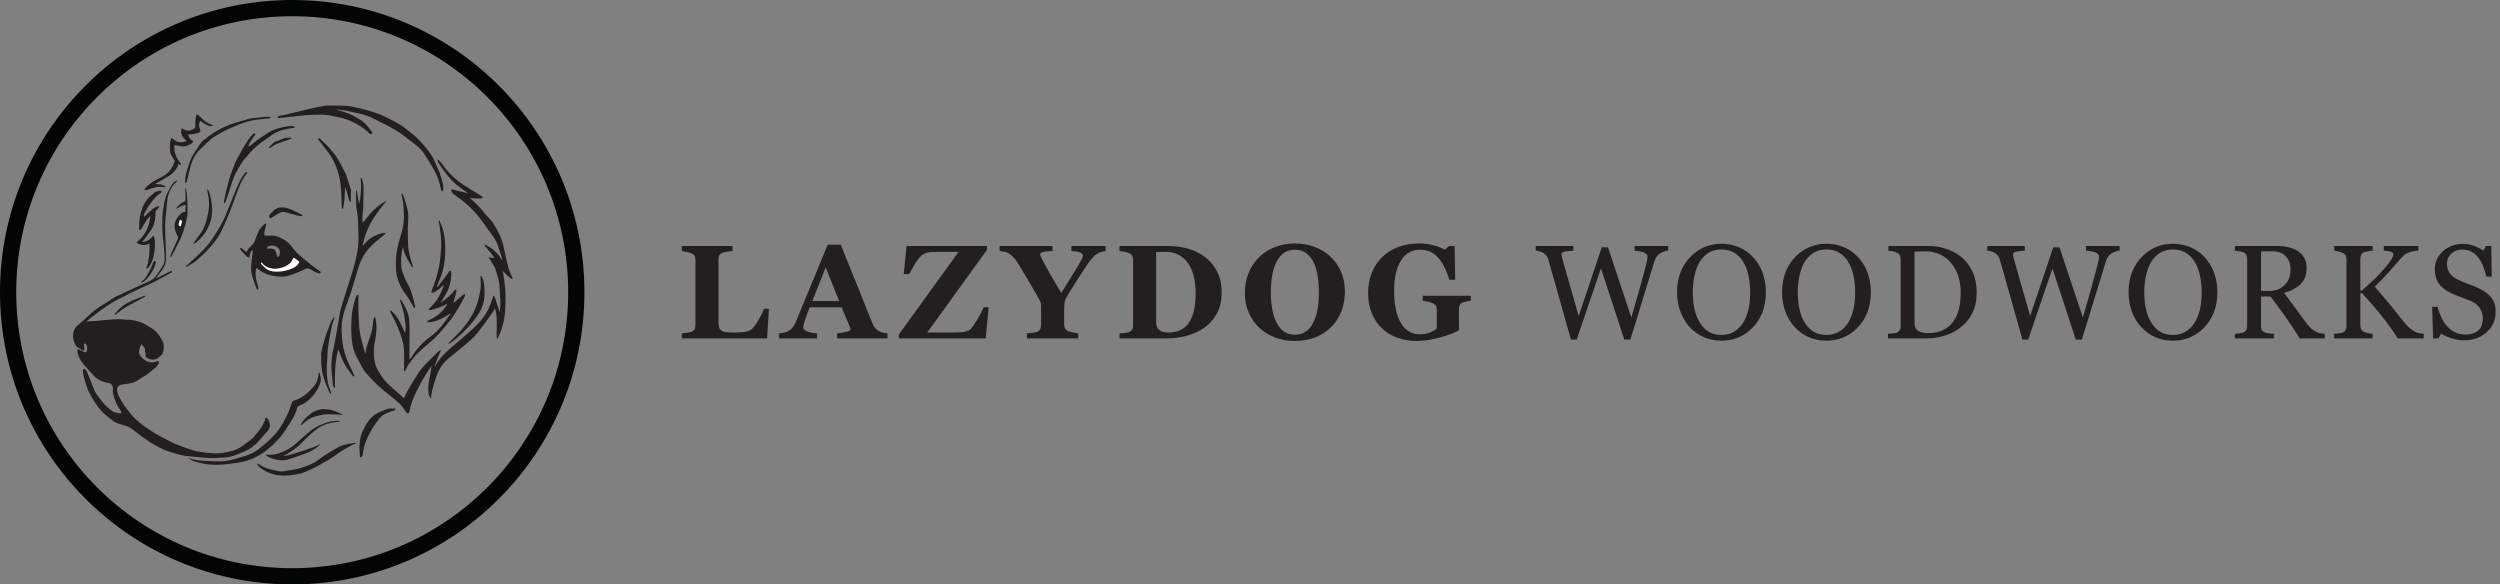 <?xml version="1.0" encoding="utf-8"?>
<svg xmlns="http://www.w3.org/2000/svg" fill="none" height="100%" overflow="visible" preserveAspectRatio="none" style="display: block;" viewBox="0 0 308 72" width="100%">
<rect x="0" y="0" width="308" height="72" fill="#808080" stroke="none"/>
<g id="Frame 2">
<g id="Frame 1">
<g id="Group 2">
<path d="M21.852 22.231C21.802 22.306 21.775 22.368 21.729 22.411C21.087 23.013 20.742 23.766 20.62 24.625C20.558 25.06 20.532 25.5 20.491 25.938C20.442 26.458 20.362 26.978 20.353 27.5C20.339 28.235 20.375 28.973 20.394 29.709C20.414 30.435 20.464 31.162 20.454 31.887C20.449 32.402 20.271 32.88 19.95 33.295C19.723 33.587 19.504 33.885 19.283 34.181C19.268 34.2 19.258 34.222 19.247 34.243C19.255 34.257 19.264 34.272 19.272 34.286C19.903 33.969 20.534 33.651 21.173 33.33C21.224 33.46 21.197 33.526 21.098 33.579C20.413 33.955 19.737 34.349 19.043 34.709C18.553 34.962 18.038 35.169 17.538 35.402C17.095 35.607 16.654 35.814 16.218 36.03C15.863 36.204 15.521 36.404 15.164 36.572C14.227 37.011 13.341 37.538 12.508 38.151C11.944 38.564 11.4 39.004 10.847 39.432C10.788 39.478 10.73 39.526 10.672 39.574C10.68 39.585 10.688 39.597 10.696 39.608C10.938 39.59 11.18 39.57 11.423 39.554C11.666 39.538 11.91 39.533 12.153 39.511C12.597 39.472 13.04 39.405 13.485 39.384C14.097 39.355 14.708 39.273 15.324 39.367C15.618 39.411 15.927 39.369 16.219 39.419C16.812 39.522 17.4 39.66 17.924 39.981C18.222 40.163 18.533 40.326 18.817 40.527C19.157 40.767 19.447 41.069 19.676 41.416C19.836 41.66 19.966 41.926 20.094 42.19C20.141 42.287 20.153 42.403 20.164 42.513C20.207 42.892 20.176 43.262 19.986 43.605C19.971 43.631 19.958 43.661 19.936 43.681C19.761 43.842 19.599 44.023 19.402 44.153C19.271 44.24 19.093 44.269 18.932 44.295C18.591 44.351 18.301 44.222 18.029 44.027C17.942 43.965 17.908 43.896 17.914 43.799C17.923 43.656 17.97 43.518 17.878 43.376C17.84 43.316 17.872 43.212 17.87 43.127C17.865 42.812 17.61 42.655 17.426 42.388C17.346 42.561 17.284 42.69 17.226 42.82C17.212 42.852 17.212 42.89 17.2 42.924C16.987 43.483 17.237 43.876 17.654 44.218C18.041 44.536 18.468 44.708 18.971 44.626C19.124 44.601 19.269 44.53 19.42 44.489C19.469 44.476 19.545 44.472 19.573 44.5C19.599 44.527 19.588 44.602 19.576 44.652C19.501 44.963 19.303 45.187 19.057 45.38C18.729 45.637 18.414 45.911 18.082 46.162C17.918 46.286 17.725 46.371 17.549 46.481C17.279 46.65 17.024 46.85 16.741 46.992C16.334 47.193 15.886 47.265 15.438 47.322C15.239 47.347 15.032 47.359 14.845 47.425C14.526 47.538 14.37 47.856 14.44 48.169C14.496 48.419 14.549 48.663 14.678 48.886C14.883 49.242 15.069 49.613 15.302 49.95C15.563 50.328 15.861 50.683 16.155 51.037C16.822 51.842 17.652 52.46 18.52 53.026C18.954 53.31 19.405 53.571 19.864 53.816C20.662 54.244 21.456 54.684 22.322 54.97C22.804 55.13 23.272 55.332 23.758 55.477C24.115 55.584 24.488 55.647 24.858 55.699C25.304 55.763 25.753 55.802 26.202 55.838C27.058 55.906 27.886 55.751 28.706 55.518C29.292 55.353 29.78 55.027 30.25 54.659C30.43 54.519 30.614 54.383 30.801 54.252C31.192 53.98 31.453 53.589 31.756 53.235C32.059 52.879 32.335 52.508 32.501 52.065C32.545 51.947 32.63 51.846 32.683 51.731C32.7 51.692 32.669 51.634 32.675 51.586C32.679 51.545 32.7 51.476 32.722 51.473C32.777 51.466 32.858 51.467 32.892 51.501C33.118 51.728 33.216 52.026 33.247 52.33C33.275 52.606 33.163 52.871 32.983 53.082C32.54 53.597 32.084 54.102 31.629 54.606C31.548 54.696 31.451 54.772 31.354 54.845C31.314 54.875 31.254 54.878 31.196 54.896C31.206 55.02 31.085 55.079 31 55.135C30.773 55.284 30.539 55.428 30.292 55.539C29.831 55.746 29.366 55.953 28.887 56.114C28.367 56.288 27.827 56.387 27.272 56.384C27.07 56.383 26.868 56.409 26.666 56.419C25.939 56.455 25.214 56.411 24.491 56.332C23.946 56.273 23.398 56.243 22.856 56.169C22.509 56.122 22.167 56.028 21.828 55.937C21.471 55.842 21.119 55.728 20.765 55.618C20.15 55.427 19.591 55.117 19.031 54.806C17.956 54.207 17.024 53.407 16.026 52.699C15.845 52.572 15.614 52.509 15.399 52.437C15.114 52.34 14.82 52.275 14.538 52.173C14.088 52.01 13.714 51.719 13.356 51.411C13.065 51.161 12.756 50.926 12.496 50.647C12.248 50.382 12.044 50.074 11.834 49.777C11.656 49.525 11.491 49.264 11.332 49.001C11.234 48.837 11.159 48.659 11.07 48.489C10.984 48.325 10.871 48.17 10.81 47.996C10.661 47.572 10.531 47.14 10.401 46.709C10.343 46.516 10.292 46.318 10.257 46.118C10.228 45.952 10.22 45.781 10.22 45.611C10.219 45.484 10.397 45.402 10.489 45.491C10.582 45.579 10.667 45.688 10.717 45.805C10.892 46.208 11.052 46.618 11.215 47.027C11.377 47.431 11.523 47.843 11.702 48.24C11.79 48.435 11.931 48.608 12.058 48.783C12.258 49.056 12.457 49.331 12.674 49.591C13.024 50.013 13.437 50.376 13.888 50.683C14.066 50.804 14.316 50.821 14.536 50.875C14.634 50.9 14.737 50.906 14.838 50.911C14.961 50.917 14.997 50.865 14.948 50.752C14.915 50.678 14.872 50.608 14.825 50.542C14.388 49.923 14.109 49.233 13.925 48.504C13.895 48.385 13.901 48.255 13.905 48.13C13.913 47.902 13.938 47.681 13.817 47.463C13.721 47.29 13.582 47.215 13.407 47.189C13.083 47.143 12.774 47.062 12.473 46.929C12.091 46.759 11.763 46.533 11.488 46.212C11.137 45.801 10.749 45.422 10.394 45.013C10.035 44.6 9.748 44.139 9.591 43.609C9.551 43.475 9.541 43.33 9.536 43.19C9.531 43.039 9.6 43.004 9.736 43.068C9.965 43.173 10.194 43.282 10.427 43.379C10.544 43.427 10.658 43.362 10.696 43.243C10.785 42.956 10.742 42.679 10.612 42.415C10.59 42.369 10.522 42.324 10.472 42.32C10.439 42.318 10.378 42.385 10.368 42.429C10.349 42.513 10.351 42.604 10.356 42.691C10.364 42.807 10.392 42.922 10.397 43.038C10.402 43.168 10.294 43.237 10.183 43.173C9.953 43.041 9.728 42.901 9.503 42.76C9.461 42.734 9.422 42.695 9.396 42.653C9.022 42.063 8.887 41.428 9.104 40.755C9.202 40.451 9.391 40.193 9.661 39.992C9.945 39.78 10.21 39.54 10.464 39.293C10.924 38.846 11.393 38.413 11.926 38.054C12.048 37.971 12.156 37.868 12.28 37.789C12.527 37.631 12.781 37.485 13.029 37.329C13.399 37.096 13.765 36.858 14.133 36.623C14.181 36.593 14.227 36.561 14.277 36.537C14.941 36.229 15.603 35.919 16.268 35.615C16.983 35.289 17.704 34.975 18.416 34.642C18.733 34.493 19.015 34.279 19.221 33.99C19.515 33.577 19.812 33.164 20.071 32.73C20.311 32.326 20.311 31.866 20.273 31.409C20.233 30.934 20.2 30.458 20.155 29.983C20.115 29.551 20.04 29.12 20.019 28.687C19.992 28.126 19.996 27.563 20.003 27.001C20.007 26.677 20.024 26.35 20.07 26.03C20.183 25.235 20.296 24.434 20.652 23.702C20.834 23.33 21.058 22.977 21.276 22.624C21.393 22.434 21.674 22.248 21.852 22.231Z" fill="#231F20" id="Vector"/>
<path d="M45.017 43.581C45.061 43.31 45.076 43.059 45.144 42.824C45.271 42.386 45.415 41.952 45.579 41.527C45.819 40.904 45.906 40.253 45.981 39.598C45.995 39.472 46.022 39.348 46.048 39.224C46.055 39.191 46.073 39.154 46.098 39.132C46.125 39.106 46.168 39.077 46.198 39.082C46.222 39.086 46.249 39.137 46.256 39.171C46.451 40.116 46.403 41.05 46.201 41.994C45.989 42.988 45.997 44.001 46.277 44.984C46.384 45.357 46.61 45.7 46.808 46.041C47.268 46.837 47.927 47.455 48.624 48.04C49.008 48.363 49.371 48.712 49.758 49.062C49.779 49.022 49.815 48.966 49.843 48.906C49.954 48.674 50.049 48.433 50.176 48.211C50.468 47.7 50.764 47.19 51.08 46.694C51.388 46.21 51.679 45.706 52.055 45.279C52.628 44.627 53.266 44.034 53.879 43.418C53.973 43.323 54.08 43.24 54.186 43.157C54.212 43.136 54.254 43.133 54.288 43.122C54.293 43.158 54.313 43.202 54.3 43.232C54.194 43.484 54.076 43.731 53.973 43.984C53.82 44.358 53.676 44.735 53.529 45.111C53.542 45.118 53.556 45.125 53.57 45.132C53.58 45.127 53.594 45.123 53.599 45.115C54.082 44.237 54.77 43.533 55.516 42.882C56.428 42.087 57.358 41.314 58.259 40.507C58.986 39.856 59.623 39.117 60.078 38.249C60.326 37.776 60.492 37.26 60.691 36.762C60.734 36.652 60.76 36.536 60.808 36.379C60.881 36.505 60.95 36.588 60.982 36.684C61.166 37.231 61.34 37.782 61.518 38.332C61.53 38.37 61.541 38.408 61.577 38.446C61.596 38.219 61.622 37.992 61.633 37.764C61.644 37.531 61.654 37.296 61.643 37.063C61.619 36.55 61.565 36.039 61.555 35.526C61.539 34.672 61.264 33.878 61.011 33.079C60.963 32.928 60.868 32.789 60.783 32.652C60.592 32.342 60.394 32.036 60.178 31.695C60.433 31.73 60.653 31.761 60.872 31.791C60.881 31.778 60.889 31.765 60.898 31.752C60.768 31.573 60.646 31.388 60.507 31.217C60.245 30.893 59.972 30.579 59.707 30.258C59.68 30.224 59.677 30.17 59.663 30.125C59.704 30.128 59.751 30.119 59.785 30.136C59.886 30.186 59.983 30.245 60.081 30.302C60.203 30.373 60.327 30.44 60.445 30.517C60.546 30.582 60.645 30.653 60.736 30.731C61.119 31.061 61.468 31.422 61.729 31.859C61.75 31.894 61.776 31.925 61.801 31.957C61.819 31.981 61.838 32.002 61.892 32.013C61.848 31.863 61.807 31.712 61.76 31.563C61.611 31.1 61.47 30.635 61.309 30.177C61.13 29.668 60.827 29.227 60.512 28.795C59.95 28.023 59.413 27.23 58.805 26.495C58.199 25.763 57.485 25.126 56.738 24.535C56.452 24.31 56.139 24.12 55.852 23.896C55.758 23.823 55.705 23.695 55.636 23.591C55.627 23.578 55.638 23.554 55.63 23.541C55.606 23.498 55.576 23.458 55.549 23.417C55.623 23.394 55.7 23.344 55.769 23.354C55.913 23.375 56.051 23.431 56.194 23.465C56.65 23.573 57.108 23.678 57.566 23.784C57.572 23.767 57.577 23.751 57.583 23.734C57.545 23.706 57.507 23.678 57.468 23.65C57.064 23.36 56.641 23.092 56.259 22.774C55.667 22.282 55.172 21.694 54.717 21.073C54.483 20.754 54.263 20.424 54.046 20.093C53.975 19.984 53.933 19.856 53.881 19.735C53.871 19.711 53.88 19.679 53.88 19.652C53.911 19.654 53.946 19.649 53.974 19.66C54.002 19.67 54.026 19.694 54.045 19.716C54.258 19.969 54.502 20.203 54.675 20.48C54.89 20.822 55.169 21.097 55.438 21.388C56.106 22.113 56.892 22.683 57.737 23.18C58.192 23.447 58.636 23.734 59.084 24.013C59.19 24.079 59.3 24.141 59.397 24.22C59.496 24.301 59.471 24.409 59.345 24.423C59.114 24.45 58.88 24.47 58.648 24.463C58.407 24.455 58.167 24.41 57.882 24.377C58.09 24.57 58.263 24.731 58.437 24.89C58.95 25.357 59.403 25.879 59.833 26.422C59.985 26.612 60.16 26.783 60.331 26.957C60.743 27.378 60.999 27.898 61.284 28.403C61.626 29.009 61.875 29.648 62.027 30.326C62.225 31.206 62.399 32.093 62.628 32.965C62.739 33.387 62.956 33.781 63.117 34.19C63.14 34.249 63.12 34.325 63.12 34.417C62.651 34.131 62.31 33.756 61.951 33.386C62.023 33.892 62.103 34.396 62.166 34.903C62.214 35.285 62.261 35.67 62.272 36.056C62.3 36.96 62.278 37.863 62.188 38.767C62.117 39.478 61.929 40.151 61.698 40.818C61.6 41.099 61.464 41.367 61.342 41.639C61.324 41.679 61.282 41.708 61.22 41.776C61.204 41.63 61.183 41.532 61.183 41.434C61.189 40.8 61.207 40.166 61.205 39.531C61.205 39.263 61.177 38.993 61.14 38.727C61.108 38.488 61.048 38.252 60.992 37.98C60.869 38.186 60.776 38.371 60.656 38.537C60.063 39.355 59.485 40.185 58.859 40.976C58.327 41.648 57.663 42.194 57.001 42.735C56.431 43.201 55.855 43.662 55.287 44.131C54.593 44.705 54.111 45.425 53.806 46.273C53.531 47.038 53.291 47.811 53.142 48.611C53.112 48.768 53.108 48.929 53.091 49.103C52.886 48.879 52.818 48.613 52.787 48.335C52.724 47.763 52.797 47.202 52.913 46.641C53.018 46.135 53.09 45.623 53.156 45.099C53.107 45.163 53.055 45.226 53.009 45.292C52.356 46.226 51.797 47.217 51.3 48.24C50.935 48.994 50.618 49.771 50.463 50.602C50.453 50.657 50.422 50.706 50.409 50.76C50.386 50.852 50.345 50.936 50.241 50.92C50.171 50.909 50.085 50.867 50.047 50.811C49.778 50.422 49.538 50.006 49.184 49.688C48.736 49.285 48.269 48.903 47.796 48.528C47.054 47.941 46.334 47.334 45.706 46.623C45.498 46.387 45.268 46.169 45.069 45.926C44.71 45.487 44.456 44.983 44.208 44.475C44.05 44.152 43.853 43.846 43.722 43.512C43.588 43.17 43.482 42.811 43.42 42.449C43.236 41.365 43.257 40.274 43.31 39.18C43.351 38.317 43.549 37.493 43.816 36.68C43.849 36.579 43.892 36.478 43.95 36.39C43.98 36.345 44.052 36.326 44.105 36.295C44.133 36.348 44.184 36.401 44.186 36.455C44.189 36.561 44.156 36.667 44.156 36.773C44.158 37.449 44.156 38.124 44.175 38.8C44.189 39.318 44.219 39.836 44.262 40.352C44.322 41.069 44.502 41.763 44.686 42.456C44.768 42.77 44.859 43.083 44.948 43.395C44.964 43.451 44.989 43.505 45.017 43.581Z" fill="#231F20" id="Vector_2"/>
<path d="M34.174 31.621C34.4 31.763 34.508 31.252 34.487 31.008C34.475 30.853 34.45 30.732 34.232 30.5C34.184 30.449 33.955 30.305 33.88 30.303C33.602 30.199 33.012 30.238 32.902 30.52C32.769 30.799 33.643 30.392 33.919 30.889M36.884 32.245C36.69 32.103 36.485 31.949 36.273 31.802C36.194 31.748 36.143 31.784 36.101 31.873C36.029 32.023 35.959 32.182 35.85 32.303C35.595 32.591 35.286 32.794 34.911 32.923C34.193 33.17 33.499 33.222 32.807 32.849C32.606 32.74 32.434 32.61 32.307 32.417C32.281 32.377 32.217 32.361 32.169 32.335C32.169 32.393 32.143 32.473 32.172 32.505C32.307 32.659 32.456 32.803 32.604 32.945C32.971 33.299 33.423 33.439 33.92 33.457C34.467 33.475 35.002 33.409 35.524 33.236C36.069 33.055 36.613 32.874 36.884 32.245ZM32.572 28.98C32.576 29.048 33.147 29.049 33.242 29.039C33.559 29.009 33.873 29.024 34.174 29.135C34.852 29.385 35.449 29.758 35.907 30.33C36.11 30.585 36.306 30.844 36.522 31.087C36.667 31.248 36.836 31.39 37.002 31.529C37.488 31.936 37.973 32.346 38.471 32.739C38.769 32.975 39.091 33.18 39.401 33.401C39.464 33.447 39.553 33.489 39.497 33.594C39.447 33.688 39.376 33.695 39.27 33.67C38.892 33.578 38.566 33.383 38.244 33.18C37.982 33.014 37.764 33.046 37.485 33.198C37.048 33.437 36.568 33.596 36.106 33.786C36.055 33.807 35.994 33.805 35.944 33.828C35.216 34.151 34.468 34.12 33.702 33.998C33.133 33.907 32.617 33.708 32.141 33.397C31.972 33.287 31.82 33.154 31.66 33.032C31.638 33.036 31.616 33.041 31.595 33.046C31.567 33.153 31.53 33.259 31.515 33.368C31.431 33.977 31.567 34.556 31.756 35.129C31.802 35.266 31.817 35.414 31.828 35.559C31.832 35.605 31.776 35.656 31.749 35.706C31.701 35.666 31.629 35.636 31.611 35.586C31.461 35.184 31.312 34.78 31.184 34.37C31.089 34.067 30.998 33.757 30.953 33.444C30.915 33.176 30.924 32.896 30.948 32.624C31.003 32.02 31.079 31.416 31.147 30.808C30.941 30.881 30.879 31.078 30.811 31.256C30.762 31.384 30.758 31.529 30.738 31.667C30.725 31.758 30.671 31.764 30.611 31.726C30.495 31.652 30.369 31.585 30.276 31.489C30.057 31.263 29.854 31.022 29.646 30.787C29.623 30.761 29.594 30.728 29.592 30.697C29.587 30.642 29.602 30.587 29.609 30.532C29.665 30.545 29.732 30.542 29.772 30.573C29.97 30.73 30.161 30.895 30.374 31.074C30.47 30.901 30.53 30.74 30.633 30.615C30.785 30.433 30.961 30.269 31.138 30.11C31.229 30.029 31.28 29.945 31.323 29.829C31.498 29.354 31.669 28.873 31.896 28.422C32.026 28.161 32.254 27.947 32.449 27.72C32.511 27.647 32.605 27.599 32.689 27.546C32.71 27.533 32.767 27.535 32.772 27.545C32.786 27.579 32.794 27.622 32.787 27.658C32.713 28.009 32.633 28.358 32.56 28.709C32.549 28.759 32.559 28.815 32.559 28.898" fill="#231F20" id="Vector_3"/>
<path d="M55.481 38.623C55.413 38.661 55.34 38.694 55.276 38.739C54.828 39.053 54.344 39.302 53.834 39.49C53.551 39.593 53.248 39.644 52.95 39.7C52.83 39.724 52.698 39.706 52.591 39.553C53.615 39.143 54.468 38.534 55.036 37.58C55.052 37.554 55.047 37.516 55.054 37.47C55.016 37.473 54.987 37.468 54.97 37.479C54.408 37.821 53.783 37.998 53.159 38.175C53.082 38.197 52.998 38.199 52.917 38.199C52.878 38.198 52.839 38.17 52.799 38.155C52.817 38.118 52.828 38.073 52.855 38.044C53.072 37.816 53.307 37.603 53.509 37.363C53.97 36.813 54.295 36.183 54.545 35.512C54.596 35.376 54.643 35.239 54.665 35.085C54.593 35.153 54.517 35.218 54.448 35.29C54.152 35.596 53.823 35.855 53.429 36.026C53.402 36.038 53.373 36.057 53.345 36.059C53.282 36.062 53.197 36.079 53.163 36.046C53.133 36.017 53.146 35.923 53.166 35.868C53.328 35.414 53.51 34.967 53.66 34.509C53.984 33.518 54.198 32.504 54.276 31.46C54.325 30.801 54.394 30.142 54.349 29.483C54.314 28.943 54.227 28.406 54.157 27.868C54.132 27.678 54.087 27.489 54.059 27.299C54.051 27.248 54.075 27.193 54.088 27.121C54.133 27.153 54.146 27.157 54.149 27.165C54.319 27.626 54.541 28.076 54.648 28.552C54.817 29.3 54.862 30.068 54.852 30.838C54.841 31.711 54.767 32.576 54.533 33.416C54.4 33.893 54.193 34.349 54.018 34.814C53.952 34.992 53.884 35.169 53.816 35.346C53.832 35.356 53.847 35.366 53.864 35.375C53.915 35.326 53.973 35.282 54.016 35.226C54.384 34.741 54.749 34.255 55.113 33.767C55.197 33.653 55.264 33.526 55.352 33.415C55.387 33.37 55.457 33.351 55.511 33.32C55.538 33.375 55.584 33.43 55.587 33.487C55.622 34.127 55.521 34.753 55.334 35.359C55.236 35.675 55.066 35.972 54.904 36.263C54.715 36.604 54.499 36.931 54.272 37.301C55.008 36.836 55.608 36.273 56.133 35.63C56.263 35.724 56.267 35.821 56.235 35.933C56.101 36.409 55.971 36.887 55.841 37.357C55.896 37.307 55.968 37.242 56.042 37.179C56.39 36.884 56.736 36.587 57.089 36.297C57.14 36.256 57.223 36.253 57.291 36.231C57.29 36.307 57.312 36.393 57.284 36.458C57.21 36.629 57.112 36.791 57.027 36.957C56.423 38.132 55.709 39.231 54.847 40.236C54.304 40.869 53.76 41.497 53.125 42.043C52.543 42.542 51.951 43.034 51.405 43.571C51.053 43.918 50.78 44.344 50.463 44.728C50.246 44.989 50.095 45.285 49.969 45.596C49.958 45.624 49.945 45.656 49.923 45.674C49.89 45.699 49.849 45.714 49.812 45.733C49.797 45.698 49.771 45.662 49.771 45.626C49.772 45.408 49.782 45.19 49.783 44.971C49.784 44.363 49.804 43.753 49.776 43.146C49.744 42.463 49.562 41.809 49.329 41.164C49.124 40.6 48.906 40.045 48.64 39.508C48.457 39.14 48.263 38.778 48.079 38.41C48.056 38.364 48.066 38.301 48.061 38.245C48.111 38.257 48.178 38.252 48.209 38.283C48.391 38.466 48.584 38.643 48.738 38.849C49.181 39.437 49.507 40.09 49.779 40.772C49.807 40.839 49.84 40.904 49.87 40.971C49.884 40.969 49.899 40.968 49.913 40.968C49.929 40.903 49.953 40.838 49.959 40.772C50.007 40.241 49.924 39.718 49.855 39.194C49.764 38.502 49.575 37.836 49.327 37.185C49.295 37.103 49.294 37.01 49.279 36.922C49.293 36.913 49.307 36.903 49.321 36.894C49.374 36.939 49.444 36.974 49.477 37.031C49.889 37.744 50.303 38.461 50.399 39.3C50.443 39.681 50.442 40.068 50.461 40.453C50.462 40.479 50.458 40.504 50.457 40.529C50.454 41.276 50.45 42.023 50.448 42.77C50.447 43.283 50.448 43.795 50.448 44.333C50.541 44.207 50.633 44.086 50.721 43.962C50.974 43.607 51.202 43.229 51.484 42.898C51.941 42.364 52.445 41.868 53.024 41.471C53.633 41.056 54.108 40.522 54.556 39.955C54.86 39.568 55.141 39.163 55.432 38.766C55.459 38.73 55.482 38.691 55.507 38.654C55.498 38.643 55.489 38.633 55.481 38.623Z" fill="#231F20" id="Vector_4"/>
<path d="M43.951 23.476C44.049 24.035 44.146 24.595 44.243 25.154C44.489 24.095 44.528 23.026 44.435 21.948C44.458 21.94 44.48 21.932 44.501 21.924C44.543 21.974 44.608 22.019 44.623 22.077C44.678 22.287 44.728 22.5 44.757 22.715C44.784 22.911 44.793 23.11 44.79 23.308C44.783 24.074 44.776 24.841 44.752 25.607C44.743 25.895 44.678 26.181 44.661 26.469C44.645 26.772 44.658 27.077 44.658 27.419C44.72 27.373 44.781 27.343 44.819 27.296C45.054 27.01 45.274 26.711 45.518 26.432C46.08 25.789 46.718 25.233 47.459 24.8C47.501 24.776 47.545 24.757 47.603 24.754C47.469 24.924 47.338 25.097 47.201 25.264C46.616 25.976 46.091 26.732 45.636 27.532C45.471 27.822 45.353 28.139 45.215 28.444C44.969 28.983 44.852 29.56 44.705 30.129C44.697 30.157 44.698 30.189 44.695 30.218C44.709 30.231 44.724 30.244 44.739 30.256C44.767 30.213 44.789 30.163 44.825 30.127C45.049 29.899 45.26 29.654 45.507 29.452C45.904 29.127 46.378 28.939 46.865 28.79C47.028 28.74 47.201 28.718 47.37 28.693C47.406 28.687 47.447 28.723 47.485 28.739C47.467 28.776 47.457 28.824 47.428 28.849C47.046 29.166 46.663 29.482 46.279 29.796C45.185 30.689 44.468 31.823 44.093 33.182C43.941 33.735 43.758 34.279 43.592 34.827C43.437 35.336 43.298 35.85 43.127 36.353C42.924 36.956 42.681 37.546 42.48 38.15C42.362 38.504 42.271 38.871 42.203 39.239C42.015 40.243 42.085 41.249 42.205 42.256C42.296 43.019 42.531 43.739 42.811 44.447C42.912 44.704 43.051 44.947 43.167 45.199C43.307 45.502 43.44 45.809 43.577 46.114C43.611 46.191 43.651 46.265 43.689 46.34C43.543 46.413 43.473 46.349 43.398 46.243C43.167 45.911 42.912 45.595 42.691 45.257C42.517 44.991 42.359 44.709 42.229 44.419C42.039 43.999 41.881 43.564 41.709 43.136C41.7 43.114 41.688 43.094 41.664 43.046C41.262 44.607 41.232 46.169 41.268 47.753C41.217 47.751 41.165 47.749 41.12 47.746C40.962 47.356 40.957 46.956 40.934 46.556C40.914 46.182 40.845 45.81 40.833 45.436C40.82 45.067 40.842 44.695 40.866 44.325C40.884 44.042 40.918 43.758 40.967 43.479C41.015 43.21 41.104 42.949 41.154 42.681C41.284 41.993 41.404 41.304 41.523 40.615C41.648 39.891 41.763 39.164 41.891 38.44C41.926 38.241 41.99 38.046 42.048 37.852C42.278 37.096 42.507 36.339 42.743 35.585C42.944 34.943 43.168 34.307 43.36 33.662C43.55 33.022 43.744 32.38 43.883 31.728C44.058 30.903 44.202 30.065 44.167 29.219C44.119 28.034 44.177 26.839 43.915 25.668C43.893 25.57 43.888 25.466 43.885 25.365C43.872 24.836 43.86 24.308 43.852 23.779C43.851 23.68 43.868 23.581 43.876 23.483C43.901 23.48 43.926 23.478 43.951 23.476Z" fill="#231F20" id="Vector_5"/>
<path d="M41.498 13.539C41.803 13.626 42.109 13.709 42.413 13.801C43.09 14.005 43.702 14.343 44.304 14.704C44.861 15.037 45.288 15.497 45.648 16.028C45.699 16.104 45.776 16.163 45.82 16.241C45.854 16.303 45.883 16.392 45.864 16.453C45.842 16.522 45.622 16.537 45.562 16.484C45.361 16.304 45.175 16.107 44.962 15.944C44.111 15.293 43.168 14.815 42.129 14.546C41.565 14.4 40.992 14.288 40.418 14.189C40.111 14.135 39.793 14.126 39.479 14.127C38.942 14.129 38.404 14.134 37.868 14.174C37.19 14.224 36.515 14.309 35.839 14.383C35.36 14.435 34.882 14.497 34.403 14.545C34.343 14.551 34.235 14.512 34.221 14.471C34.193 14.381 34.255 14.309 34.356 14.29C34.644 14.234 34.934 14.188 35.219 14.12C36.171 13.893 37.12 13.652 38.073 13.429C38.665 13.29 39.26 13.15 39.861 13.054C40.238 12.994 40.627 13 41.012 13C41.59 13.002 42.172 12.996 42.747 13.046C43.194 13.086 43.635 13.202 44.076 13.296C44.925 13.478 45.76 13.713 46.577 14.008C46.849 14.106 47.115 14.223 47.373 14.352C47.995 14.664 48.631 14.955 49.222 15.317C49.744 15.636 50.224 16.028 50.704 16.41C51.303 16.886 51.827 17.442 52.325 18.021C52.897 18.687 53.401 19.394 53.705 20.23C53.847 20.62 54.055 20.986 54.193 21.378C54.347 21.812 54.467 22.26 54.578 22.707C54.625 22.897 54.615 23.101 54.627 23.298C54.63 23.337 54.623 23.385 54.601 23.414C54.552 23.478 54.492 23.534 54.436 23.593C54.404 23.525 54.36 23.46 54.342 23.388C54.271 23.103 54.224 22.811 54.14 22.531C53.96 21.926 53.718 21.344 53.4 20.8C53.026 20.162 52.644 19.526 52.237 18.909C51.934 18.448 51.523 18.08 51.081 17.747C50.652 17.423 50.233 17.084 49.804 16.76C48.987 16.142 48.096 15.645 47.18 15.192C46.775 14.991 46.363 14.804 45.967 14.587C45.168 14.151 44.292 13.982 43.416 13.804C43.167 13.753 42.922 13.678 42.673 13.639C42.283 13.578 41.891 13.539 41.5 13.491C41.499 13.507 41.498 13.523 41.498 13.539Z" fill="#231F20" id="Vector_6"/>
<path d="M42.616 21.455C42.647 21.513 42.674 21.572 42.723 21.673Z" fill="#231F20" id="Vector_7"/>
<path d="M43.251 23.418C43.209 23.8 43.239 24.19 43.232 24.576C43.23 24.66 43.214 24.745 43.192 24.826C43.184 24.855 43.138 24.873 43.109 24.896C43.09 24.869 43.061 24.845 43.052 24.815C42.895 24.259 42.741 23.703 42.585 23.147C42.576 23.115 42.563 23.083 42.528 23.055C42.502 23.547 42.485 24.039 42.446 24.53C42.425 24.792 42.365 25.05 42.325 25.311C42.309 25.416 42.31 25.525 42.283 25.626C42.271 25.677 42.212 25.716 42.174 25.76C42.148 25.712 42.102 25.664 42.1 25.615C42.076 24.932 42.078 24.248 42.036 23.567C41.985 22.757 41.874 21.954 41.633 21.174C41.374 20.334 40.999 19.546 40.485 18.834C40.079 18.272 39.633 17.737 39.208 17.188C39.18 17.151 39.179 17.093 39.165 17.045C39.22 17.043 39.283 17.022 39.327 17.042C39.4 17.075 39.467 17.128 39.525 17.183C40.31 17.931 41.084 18.693 41.645 19.629C41.999 20.219 42.295 20.845 42.616 21.455" fill="#231F20" id="Vector_8"/>
<path d="M39.33 45.881C39.349 45.92 39.373 45.958 39.387 45.999C39.525 46.414 39.595 46.826 39.435 47.258C39.05 48.294 38.391 49.109 37.465 49.703C37.264 49.833 37.022 49.899 36.806 50.007C36.732 50.044 36.635 50.112 36.621 50.181C36.485 50.862 36.151 51.447 35.783 52.026C35.347 52.711 34.94 53.418 34.386 54.015C33.469 55.002 32.476 55.901 31.224 56.453C30.6 56.728 29.945 56.903 29.268 57.011C28.486 57.137 27.703 57.234 26.911 57.264C26.112 57.295 25.328 57.208 24.55 57.015C24.154 56.916 23.769 56.802 23.421 56.586C23.382 56.562 23.337 56.549 23.297 56.529C23.263 56.513 23.231 56.494 23.209 56.45C23.573 56.531 23.933 56.631 24.299 56.688C24.643 56.742 24.994 56.755 25.342 56.782C25.529 56.796 25.717 56.804 25.904 56.809C26.392 56.821 26.88 56.852 27.367 56.833C27.931 56.811 28.48 56.675 29.021 56.513C29.395 56.401 29.773 56.301 30.147 56.188C30.804 55.99 31.419 55.705 31.951 55.266C32.435 54.866 32.933 54.475 33.372 54.028C33.822 53.571 34.281 53.094 34.606 52.549C35.128 51.672 35.604 50.76 35.907 49.773C35.928 49.706 35.948 49.637 35.976 49.573C36.036 49.44 36.111 49.338 36.282 49.322C36.399 49.311 36.513 49.253 36.625 49.206C37.492 48.85 38.153 48.229 38.73 47.517C39.065 47.103 39.196 46.59 39.259 46.064C39.265 46.019 39.266 45.974 39.27 45.928C39.289 45.912 39.309 45.896 39.33 45.881Z" fill="#231F20" id="Vector_9"/>
<path d="M49.639 30.414C49.418 31.318 49.336 32.23 49.492 33.14C49.56 33.534 49.734 33.913 49.889 34.287C50.012 34.587 50.172 34.873 50.327 35.158C50.581 35.621 50.734 36.121 50.875 36.625C50.975 36.986 51.049 37.355 51.134 37.721C51.138 37.735 51.145 37.752 51.141 37.766C51.123 37.848 51.102 37.931 51.081 38.014C51.038 37.953 50.987 37.898 50.951 37.834C50.669 37.347 50.426 36.841 50.075 36.391C49.461 35.605 49.021 34.724 48.846 33.735C48.779 33.353 48.791 32.956 48.777 32.565C48.733 31.391 48.989 30.267 49.334 29.154C49.548 28.465 49.721 27.763 49.755 27.037C49.77 26.718 49.758 26.396 49.743 26.077C49.726 25.707 49.709 25.335 49.662 24.967C49.625 24.672 49.545 24.382 49.483 24.09C49.476 24.055 49.448 24.021 49.452 23.99C49.459 23.936 49.484 23.885 49.501 23.833C49.541 23.864 49.599 23.887 49.617 23.927C49.702 24.123 49.792 24.319 49.849 24.523C50.002 25.064 50.185 25.603 50.268 26.156C50.336 26.611 50.281 27.085 50.273 27.551C50.27 27.779 50.236 28.008 50.239 28.235C50.246 28.907 50.253 29.578 50.283 30.248C50.317 30.985 50.523 31.688 50.742 32.387C50.783 32.518 50.831 32.647 50.865 32.779C50.877 32.824 50.852 32.877 50.844 32.927C50.801 32.899 50.738 32.882 50.718 32.843C50.313 32.096 49.797 31.399 49.674 30.525C49.669 30.487 49.651 30.451 49.639 30.414Z" fill="#231F20" id="Vector_10"/>
<path d="M21.989 20.157C21.921 20.487 21.752 20.746 21.561 21.001C21.324 21.319 21.015 21.548 20.688 21.75C20.25 22.022 19.791 22.262 19.342 22.517C19.273 22.557 19.209 22.604 19.119 22.664C19.571 22.737 20.041 22.645 20.378 22.985C20.373 23.012 20.368 23.04 20.362 23.066C20.139 23.055 19.914 23.051 19.692 23.03C19.288 22.99 18.926 23.15 18.551 23.252C18.376 23.3 18.208 23.375 18.032 23.421C17.963 23.439 17.883 23.411 17.808 23.404C17.831 23.332 17.834 23.241 17.88 23.193C18.258 22.801 18.664 22.443 19.156 22.194C19.529 22.005 19.905 21.816 20.26 21.596C20.907 21.195 21.285 20.584 21.524 19.878C21.536 19.845 21.517 19.793 21.496 19.759C21.348 19.512 21.181 19.274 21.05 19.018C20.986 18.893 20.978 18.735 20.959 18.59C20.894 18.096 20.924 17.607 21.053 17.125C21.089 16.993 21.161 16.983 21.289 17.088C21.391 17.171 21.49 17.26 21.599 17.332C21.973 17.579 22.578 17.617 23.013 17.321C22.746 17.163 22.545 16.948 22.411 16.676C22.273 16.396 22.314 16.103 22.36 15.799C22.444 15.838 22.523 15.865 22.592 15.909C22.989 16.161 23.385 16.138 23.789 15.922C24.118 15.746 24.09 15.752 24.058 15.375C24.032 15.082 24.095 14.782 24.122 14.486C24.129 14.411 24.146 14.336 24.164 14.262C24.176 14.212 24.188 14.127 24.214 14.12C24.271 14.107 24.352 14.116 24.396 14.151C24.524 14.25 24.65 14.356 24.756 14.478C25.029 14.796 25.371 15.024 25.73 15.224C25.913 15.326 26.121 15.383 26.315 15.476C26.006 15.584 25.703 15.512 25.434 15.382C25.162 15.25 24.926 15.046 24.673 14.873C24.491 15.191 24.461 15.552 24.631 15.926C24.638 15.94 24.642 15.954 24.647 15.969C24.728 16.209 24.69 16.256 24.45 16.354C24.077 16.508 23.692 16.558 23.295 16.546C23.26 16.546 23.226 16.553 23.167 16.56C23.257 16.831 23.338 17.087 23.59 17.248C23.66 17.292 23.731 17.348 23.775 17.415C23.796 17.448 23.772 17.546 23.736 17.572C23.339 17.868 22.919 18.104 22.392 18.02C22.099 17.974 21.805 17.933 21.488 17.885C21.488 18.085 21.461 18.304 21.494 18.514C21.578 19.036 21.775 19.518 22.105 19.939C22.161 20.01 22.236 20.068 22.285 20.143C22.311 20.184 22.3 20.247 22.306 20.301C22.258 20.298 22.202 20.31 22.161 20.29C22.104 20.263 22.058 20.212 21.989 20.157Z" fill="#231F20" id="Vector_11"/>
<path d="M17.479 29.826C18.094 29.779 18.542 29.497 18.88 29.021C18.895 29.023 18.91 29.024 18.925 29.027C18.969 29.168 19.037 29.306 19.053 29.45C19.131 30.152 19.09 30.853 18.93 31.537C18.815 32.029 18.651 32.514 18.322 32.919C18.284 32.966 18.251 33.021 18.204 33.057C18.167 33.086 18.112 33.092 18.065 33.107C18.053 33.057 18.019 33 18.032 32.958C18.088 32.786 18.183 32.623 18.219 32.447C18.378 31.649 18.457 30.843 18.417 30.016C17.858 30.289 17.333 30.219 16.805 29.907C17.273 29.484 17.715 29.032 18.005 28.463C18.294 27.898 18.455 27.291 18.53 26.661C18.517 26.651 18.505 26.64 18.492 26.629C18.327 26.82 18.141 26.997 18.003 27.205C17.797 27.517 17.626 27.852 17.435 28.175C17.401 28.234 17.348 28.283 17.297 28.329C17.239 28.382 17.153 28.334 17.14 28.236C17.13 28.156 17.136 28.073 17.137 27.992C17.141 27.138 17.251 26.301 17.579 25.506C17.812 24.94 18.148 24.443 18.637 24.062C18.742 23.981 18.852 23.904 18.94 23.808C19.132 23.595 19.404 23.57 19.65 23.484C19.682 23.473 19.726 23.468 19.755 23.481C19.831 23.512 19.902 23.555 19.974 23.594C19.922 23.648 19.876 23.709 19.819 23.755C19.637 23.899 19.429 24.016 19.27 24.181C18.691 24.781 18.23 25.469 17.835 26.202C17.778 26.307 17.74 26.425 17.711 26.542C17.701 26.581 17.749 26.635 17.77 26.681C17.816 26.659 17.877 26.65 17.904 26.614C18.227 26.192 18.642 25.872 19.072 25.574C19.209 25.479 19.389 25.444 19.552 25.381C19.637 25.46 19.606 25.532 19.542 25.601C19.449 25.701 19.357 25.802 19.264 25.901C19.154 26.015 19.144 26.148 19.148 26.303C19.171 27.106 18.985 27.852 18.503 28.509C18.265 28.833 18.033 29.16 17.791 29.48C17.704 29.597 17.596 29.697 17.479 29.826Z" fill="#231F20" id="Vector_12"/>
<path d="M30.674 18.047C30.787 17.971 30.907 17.902 31.013 17.816C31.201 17.664 31.369 17.484 31.567 17.345C32.044 17.008 32.525 16.675 33.019 16.363C33.758 15.896 34.591 15.692 35.446 15.567C35.551 15.552 35.658 15.544 35.764 15.533C35.967 15.51 36.171 15.486 36.328 15.708C36.282 15.728 36.234 15.762 36.184 15.77C35.918 15.809 35.648 15.83 35.385 15.88C34.72 16.008 34.081 16.204 33.523 16.615C33.092 16.932 32.642 17.225 32.208 17.541C31.981 17.707 31.776 17.905 31.553 18.078C31.109 18.422 30.764 18.86 30.401 19.281C30.212 19.5 30.011 19.713 29.85 19.952C29.644 20.255 29.482 20.588 29.284 20.896C28.902 21.493 28.681 22.156 28.459 22.819C28.285 23.338 28.128 23.862 27.962 24.384C27.912 24.541 27.856 24.697 27.799 24.852C27.783 24.894 27.757 24.935 27.726 24.966C27.701 24.991 27.643 25.024 27.632 25.015C27.601 24.99 27.567 24.941 27.572 24.907C27.595 24.748 27.628 24.59 27.664 24.433C27.82 23.758 27.964 23.08 28.143 22.411C28.268 21.941 28.436 21.483 28.597 21.023C28.793 20.464 29.014 19.918 29.303 19.395C29.781 18.528 30.253 17.66 30.843 16.863C30.962 16.702 31.127 16.574 31.278 16.439C31.309 16.411 31.372 16.417 31.421 16.408C31.428 16.473 31.467 16.559 31.439 16.601C31.263 16.866 31.073 17.12 30.887 17.38C30.754 17.566 30.652 17.765 30.625 17.995C30.641 18.012 30.658 18.03 30.674 18.047Z" fill="#231F20" id="Vector_13"/>
<path d="M43.878 54.633C43.725 54.687 43.564 54.72 43.427 54.795C42.634 55.229 41.843 55.667 41.13 56.229C40.979 56.348 40.81 56.447 40.645 56.545C39.619 57.156 38.589 57.76 37.469 58.189C37.005 58.366 36.526 58.456 36.037 58.513C35.836 58.535 35.636 58.566 35.434 58.58C34.885 58.617 34.346 58.584 33.803 58.455C33.137 58.298 32.552 58.002 32.019 57.589C31.908 57.504 31.823 57.384 31.738 57.27C31.704 57.225 31.705 57.154 31.681 57.056C31.817 57.141 31.925 57.202 32.027 57.273C32.449 57.567 32.927 57.729 33.42 57.848C33.739 57.925 34.061 57.987 34.383 58.054C34.72 58.123 35.05 58.05 35.378 57.991C36.038 57.873 36.709 57.793 37.346 57.566C37.971 57.344 38.588 57.109 39.134 56.71C39.707 56.293 40.294 55.89 40.903 55.53C41.38 55.247 41.86 54.946 42.403 54.8C42.768 54.702 43.145 54.643 43.517 54.576C43.635 54.555 43.768 54.503 43.878 54.633Z" fill="#231F20" id="Vector_14"/>
<path d="M32.772 56.014C32.811 56.014 32.849 56.011 32.887 56.015C33.871 56.106 34.735 55.772 35.571 55.293C36.212 54.926 36.722 54.415 37.258 53.925C37.684 53.534 38.125 53.152 38.6 52.825C39.114 52.47 39.705 52.251 40.296 52.045C40.752 51.886 41.225 51.848 41.702 51.838C41.767 51.837 41.831 51.868 41.896 51.884C41.894 51.901 41.893 51.917 41.892 51.933C41.686 51.958 41.48 51.982 41.273 52.009C40.557 52.101 39.881 52.286 39.27 52.706C38.574 53.185 37.951 53.736 37.378 54.353C36.762 55.016 36.038 55.547 35.252 55.993C35.152 56.049 35.043 56.091 34.938 56.14C34.94 56.153 34.942 56.166 34.944 56.179C35.182 56.138 35.425 56.117 35.656 56.051C36.222 55.892 36.784 55.722 37.342 55.539C37.85 55.372 38.353 55.189 38.853 54.999C39.039 54.928 39.211 54.817 39.389 54.725C39.4 54.735 39.41 54.746 39.422 54.756C39.385 54.801 39.355 54.852 39.312 54.889C38.815 55.316 38.265 55.651 37.643 55.865C36.969 56.097 36.303 56.354 35.625 56.57C34.706 56.86 33.832 56.666 32.993 56.253C32.902 56.208 32.829 56.123 32.748 56.056C32.756 56.042 32.764 56.028 32.772 56.014Z" fill="#231F20" id="Vector_15"/>
<path d="M22.267 27.885C22.317 27.678 22.378 27.471 22.41 27.261C22.417 27.211 22.336 27.121 22.276 27.095C22.201 27.063 22.139 27.117 22.119 27.207C22.093 27.33 22.055 27.45 22.029 27.573C21.996 27.729 22.042 27.842 22.267 27.885ZM22.871 25.242C22.427 25.273 22.108 25.546 21.697 25.731C21.789 25.594 21.846 25.476 21.933 25.39C22.087 25.236 22.258 25.098 22.427 24.96C22.463 24.93 22.521 24.926 22.571 24.916C22.756 24.88 22.867 24.72 22.859 24.538C22.844 24.173 22.844 23.808 22.838 23.442C22.836 23.349 22.838 23.255 22.838 23.162C22.861 23.16 22.885 23.159 22.909 23.157C22.927 23.257 22.947 23.356 22.963 23.456C23.116 24.414 23.086 25.381 23.108 26.346C23.11 26.45 23.084 26.557 23.061 26.66C22.972 27.061 22.899 27.466 22.784 27.86C22.563 28.614 22.314 29.358 21.92 30.047C21.755 30.338 21.629 30.65 21.477 30.948C21.373 31.152 21.258 31.35 21.142 31.546C21.108 31.603 21.052 31.648 21.006 31.697C20.992 31.691 20.977 31.684 20.963 31.678C20.974 31.619 20.975 31.556 20.997 31.503C21.134 31.171 21.273 30.84 21.418 30.512C21.582 30.141 21.752 29.774 21.919 29.404C21.978 29.274 21.943 29.085 21.846 29.037C21.747 28.86 21.779 28.825 21.695 28.669C21.648 28.582 21.531 28.245 21.528 28.15C21.513 27.788 21.486 27.885 21.544 27.427C21.576 27.342 21.682 27.109 21.732 27.034C21.934 26.73 21.927 26.635 22.215 26.403C22.363 26.285 22.487 26.122 22.68 26.133C22.753 26.136 22.831 26.134 22.836 26.032C22.849 25.775 22.859 25.518 22.871 25.242Z" fill="#231F20" id="Vector_16"/>
<path d="M44.26 55.279C44.317 54.771 44.323 54.251 44.447 53.76C44.557 53.324 44.78 52.912 44.986 52.507C45.249 51.992 45.602 51.533 46.061 51.178C46.299 50.995 46.576 50.856 46.851 50.732C47.177 50.585 47.512 50.444 47.858 50.361C48.112 50.3 48.389 50.335 48.656 50.335C48.685 50.335 48.743 50.412 48.738 50.42C48.707 50.465 48.668 50.517 48.62 50.534C48.313 50.646 48 50.743 47.694 50.86C47.562 50.91 47.447 51 47.32 51.064C47.038 51.205 46.837 51.437 46.651 51.677C46.403 51.997 46.156 52.323 45.949 52.67C45.536 53.367 45.135 54.076 44.91 54.86C44.796 55.256 44.747 55.67 44.669 56.077C44.667 56.087 44.671 56.1 44.666 56.107C44.593 56.197 44.524 56.353 44.444 56.359C44.313 56.368 44.334 56.208 44.329 56.106C44.315 55.832 44.304 55.558 44.292 55.285C44.281 55.282 44.271 55.281 44.26 55.279Z" fill="#231F20" id="Vector_17"/>
<path d="M32.904 14.389C33.016 14.389 33.127 14.383 33.238 14.391C33.276 14.394 33.311 14.429 33.347 14.449C33.325 14.487 33.311 14.546 33.279 14.558C33.21 14.584 33.132 14.587 33.057 14.595C32.417 14.668 31.767 14.695 31.14 14.825C30.498 14.959 29.869 15.158 29.254 15.408C28.231 15.823 27.239 16.294 26.322 16.902C25.938 17.156 25.613 17.502 25.266 17.811C25.092 17.967 24.93 18.136 24.759 18.296C24.066 18.946 23.66 19.756 23.431 20.665C23.283 21.25 23.145 21.837 22.996 22.421C22.983 22.472 22.919 22.508 22.877 22.551C22.855 22.498 22.814 22.446 22.812 22.392C22.792 21.641 23.046 20.95 23.277 20.25C23.45 19.731 23.656 19.236 23.971 18.786C24.234 18.408 24.47 18.012 24.729 17.631C24.853 17.448 24.995 17.283 25.208 17.177C25.366 17.097 25.483 16.94 25.631 16.833C26.651 16.089 27.746 15.491 28.968 15.142C29.546 14.977 30.118 14.791 30.699 14.635C30.941 14.57 31.197 14.551 31.448 14.524C31.933 14.47 32.418 14.426 32.904 14.378C32.904 14.381 32.904 14.385 32.904 14.389Z" fill="#231F20" id="Vector_18"/>
<path d="M39.573 43.986C39.523 43.32 39.75 42.704 39.913 42.073C40.121 41.271 40.442 40.511 40.739 39.743C40.826 39.52 40.983 39.323 41.111 39.115C41.122 39.098 41.165 39.08 41.171 39.086C41.191 39.103 41.213 39.135 41.209 39.157C41.194 39.226 41.173 39.295 41.145 39.36C40.86 40.008 40.769 40.706 40.644 41.393C40.542 41.952 40.445 42.513 40.375 43.076C40.333 43.411 40.352 43.754 40.334 44.093C40.313 44.466 40.261 44.839 40.257 45.213C40.248 45.917 40.279 46.623 40.436 47.311C40.515 47.652 40.669 47.974 40.779 48.308C40.805 48.386 40.792 48.475 40.798 48.56C40.733 48.506 40.639 48.465 40.608 48.396C40.426 47.99 40.245 47.583 40.092 47.166C39.947 46.775 39.81 46.376 39.719 45.968C39.636 45.599 39.606 45.216 39.577 44.837C39.556 44.555 39.573 44.27 39.573 43.986Z" fill="#231F20" id="Vector_19"/>
<path d="M30.452 21.262C30.433 21.303 30.425 21.339 30.403 21.365C29.725 22.221 29.367 23.231 29.007 24.242C28.73 25.017 28.442 25.79 28.126 26.551C27.812 27.307 27.491 28.064 27.11 28.788C26.863 29.26 26.526 29.692 26.189 30.109C25.853 30.523 25.473 30.9 25.099 31.281C24.875 31.508 24.617 31.703 24.389 31.927C23.985 32.325 23.478 32.569 23.012 32.873C22.985 32.89 22.942 32.88 22.906 32.882C22.917 32.844 22.916 32.793 22.941 32.77C23.319 32.422 23.701 32.08 24.08 31.734C24.192 31.631 24.296 31.521 24.408 31.417C25.097 30.774 25.734 30.081 26.246 29.289C26.81 28.415 27.382 27.541 27.778 26.572C28.167 25.619 28.535 24.657 28.931 23.706C29.264 22.905 29.583 22.093 30.118 21.395C30.168 21.331 30.216 21.264 30.275 21.209C30.298 21.186 30.351 21.18 30.385 21.188C30.412 21.195 30.429 21.235 30.452 21.262Z" fill="#231F20" id="Vector_20"/>
<path d="M55.199 42.352C55.248 42.288 55.27 42.252 55.3 42.222C55.591 41.932 55.878 41.636 56.177 41.354C56.801 40.766 57.336 40.101 57.809 39.391C58.337 38.596 58.75 37.744 58.957 36.805C59.054 36.366 59.173 35.927 59.215 35.481C59.256 35.041 59.213 34.593 59.206 34.149C59.206 34.129 59.199 34.108 59.202 34.089C59.21 34.042 59.223 33.997 59.234 33.951C59.273 33.984 59.327 34.008 59.347 34.05C59.57 34.493 59.653 34.973 59.676 35.461C59.696 35.871 59.719 36.287 59.672 36.693C59.567 37.606 59.181 38.42 58.636 39.148C58.252 39.659 57.837 40.15 57.391 40.608C56.924 41.088 56.412 41.526 55.905 41.965C55.727 42.119 55.507 42.225 55.305 42.351C55.291 42.359 55.268 42.352 55.199 42.352Z" fill="#231F20" id="Vector_21"/>
<path d="M25.611 23.318C25.851 23.749 25.933 24.215 26.016 24.678C26.073 25.002 26.126 25.332 26.131 25.66C26.141 26.315 26.093 26.963 25.84 27.584C25.468 28.494 24.922 29.27 24.148 29.882C24.077 29.938 23.996 29.982 23.918 30.031C23.907 30.038 23.891 30.037 23.834 30.047C23.892 29.931 23.927 29.834 23.985 29.752C24.23 29.405 24.482 29.061 24.734 28.718C25.095 28.226 25.293 27.666 25.445 27.083C25.585 26.547 25.726 26.012 25.749 25.455C25.773 24.848 25.714 24.249 25.568 23.659C25.54 23.546 25.47 23.425 25.611 23.318Z" fill="#231F20" id="Vector_22"/>
<path d="M42.282 51.151C41.537 51.031 40.815 51.027 40.096 51.051C39.751 51.063 39.405 51.157 39.069 51.247C38.658 51.357 38.248 51.49 37.897 51.74C37.659 51.909 37.446 52.115 37.221 52.304C37.169 52.348 37.113 52.388 37.029 52.41C37.043 52.365 37.048 52.316 37.07 52.276C37.297 51.865 37.626 51.543 37.964 51.227C38.418 50.801 38.948 50.522 39.558 50.423C39.813 50.382 40.084 50.412 40.345 50.433C41.025 50.486 41.622 50.782 42.212 51.094C42.229 51.102 42.243 51.118 42.282 51.151Z" fill="#231F20" id="Vector_23"/>
<path d="M33.164 26.602C33.19 26.552 33.215 26.467 33.269 26.407C33.434 26.221 33.606 26.041 33.785 25.868C33.85 25.803 33.938 25.759 34.021 25.717C34.48 25.487 34.965 25.517 35.431 25.654C35.812 25.765 36.171 25.954 36.535 26.119C36.728 26.206 36.912 26.316 37.099 26.417C37.148 26.443 37.199 26.469 37.239 26.506C37.259 26.524 37.269 26.574 37.258 26.598C37.247 26.622 37.202 26.649 37.176 26.644C36.979 26.613 36.781 26.585 36.589 26.535C36.084 26.404 35.583 26.264 35.08 26.125C34.817 26.052 34.587 26.171 34.372 26.279C34.061 26.434 33.772 26.634 33.473 26.813C33.407 26.852 33.336 26.886 33.268 26.922C33.238 26.852 33.208 26.783 33.18 26.712C33.172 26.689 33.173 26.662 33.164 26.602Z" fill="#231F20" id="Vector_24"/>
<path d="M14.115 38.765C14.13 38.733 14.142 38.699 14.162 38.67C14.74 37.875 15.514 37.341 16.417 36.979C16.863 36.801 17.308 36.622 17.757 36.449C17.805 36.43 17.867 36.451 17.923 36.453C17.892 36.496 17.87 36.557 17.829 36.58C17.475 36.775 17.12 36.967 16.761 37.152C15.946 37.574 15.138 38.008 14.434 38.609C14.389 38.647 14.332 38.672 14.282 38.706C14.239 38.736 14.2 38.769 14.159 38.801C14.144 38.789 14.129 38.777 14.115 38.765Z" fill="#231F20" id="Vector_25"/>
<path d="M35.122 16.995C35.338 16.983 35.554 16.96 35.77 16.95C35.816 16.948 35.864 16.979 35.936 17.002C35.89 17.054 35.872 17.088 35.845 17.1C35.73 17.149 35.612 17.195 35.494 17.236C35.028 17.398 34.552 17.538 34.097 17.727C33.828 17.839 33.59 18.028 33.339 18.183C33.322 18.194 33.305 18.21 33.287 18.213C33.241 18.22 33.194 18.22 33.147 18.224C33.158 18.179 33.156 18.121 33.184 18.093C33.387 17.89 33.581 17.673 33.807 17.498" fill="#231F20" id="Vector_26"/>
<path d="M19.201 32.35C19.125 32.591 19.083 32.819 18.983 33.019C18.709 33.563 18.395 34.084 17.939 34.502C17.821 34.611 17.684 34.702 17.55 34.792C17.518 34.814 17.462 34.799 17.416 34.8C17.429 34.758 17.427 34.695 17.456 34.675C18.026 34.271 18.271 33.641 18.575 33.056C18.698 32.82 18.787 32.566 18.892 32.32C18.927 32.236 18.938 32.103 19.069 32.149C19.128 32.169 19.155 32.275 19.201 32.35Z" fill="#231F20" id="Vector_27"/>
<path d="M36.884 32.245C36.613 32.874 36.069 33.055 35.524 33.236C35.002 33.409 34.467 33.475 33.92 33.457C33.423 33.44 32.971 33.299 32.604 32.945C32.456 32.803 32.307 32.659 32.172 32.505C32.143 32.473 32.169 32.393 32.169 32.335C32.217 32.361 32.281 32.377 32.307 32.417C32.434 32.61 32.606 32.74 32.807 32.849C33.499 33.222 34.193 33.17 34.911 32.923C35.286 32.794 35.595 32.591 35.85 32.303C35.959 32.182 36.029 32.023 36.101 31.873C36.143 31.784 36.194 31.748 36.273 31.802C36.485 31.949 36.69 32.103 36.884 32.245Z" fill="white" id="Vector_28"/>
<path d="M22.267 27.885C22.042 27.842 21.996 27.729 22.029 27.573C22.055 27.45 22.093 27.33 22.119 27.207C22.139 27.117 22.201 27.063 22.276 27.095C22.336 27.121 22.417 27.211 22.41 27.261C22.378 27.471 22.317 27.678 22.267 27.885Z" fill="white" id="Vector_29"/>
</g>
<path d="M36 1C55.33 1 71 16.67 71 36C71 55.33 55.33 71 36 71C16.67 71 1 55.33 1 36C1 16.67 16.67 1 36 1Z" id="Vector_30" stroke="#030404" stroke-width="2"/>
</g>
<g id="Frame 5">
<g id="Frame 4">
<path d="M94.139 38.045C93.975 38.456 93.745 38.916 93.449 39.409C93.17 39.902 92.89 40.28 92.611 40.559C92.43 40.724 92.151 40.839 91.74 40.888C91.329 40.937 90.918 40.97 90.491 40.97C90.047 40.97 89.702 40.954 89.456 40.921C89.209 40.904 89.012 40.839 88.881 40.724C88.733 40.625 88.634 40.477 88.585 40.28C88.535 40.083 88.519 39.803 88.519 39.442V31.948C88.519 31.768 88.552 31.587 88.618 31.455C88.7 31.307 88.831 31.192 89.045 31.127C89.209 31.061 89.406 31.028 89.636 30.995C89.867 30.962 90.08 30.946 90.245 30.93V30.305H84V30.93C84.148 30.946 84.329 30.979 84.559 31.028C84.789 31.077 84.986 31.143 85.167 31.209C85.38 31.307 85.528 31.422 85.594 31.554C85.643 31.685 85.676 31.833 85.676 32.031V40.066C85.676 40.28 85.643 40.444 85.561 40.576C85.495 40.707 85.347 40.822 85.167 40.888C85.085 40.921 84.92 40.954 84.657 40.986C84.411 41.019 84.181 41.052 84 41.069V41.693H94.501L94.731 38.045H94.139Z" fill="#231F20" id="Vector_31"/>
<path d="M109.332 41.07C109.168 41.053 108.987 41.037 108.79 40.987C108.593 40.955 108.429 40.889 108.281 40.79C108.083 40.675 107.919 40.56 107.821 40.429C107.705 40.297 107.623 40.149 107.558 39.985C107.13 38.999 106.637 37.767 106.046 36.255C105.438 34.759 104.633 32.722 103.581 30.142H101.97C101.214 31.966 100.541 33.625 99.916 35.137C99.292 36.649 98.667 38.145 98.043 39.656C97.944 39.919 97.813 40.133 97.665 40.33C97.517 40.511 97.336 40.675 97.106 40.79C96.975 40.872 96.81 40.938 96.58 40.987C96.367 41.037 96.169 41.053 95.989 41.07V41.694H100.656V41.07C100.048 41.02 99.621 40.922 99.358 40.807C99.095 40.692 98.963 40.544 98.963 40.363C98.963 40.314 98.98 40.215 98.996 40.084C99.012 39.952 99.078 39.739 99.177 39.426C99.259 39.196 99.341 38.933 99.456 38.638C99.571 38.342 99.67 38.079 99.752 37.865H103.696L104.682 40.231C104.715 40.33 104.731 40.396 104.748 40.462C104.748 40.511 104.764 40.56 104.764 40.609C104.764 40.724 104.567 40.823 104.172 40.905C103.778 40.987 103.433 41.053 103.137 41.07V41.694H109.332V41.07ZM100.081 37.093L101.724 32.935L103.384 37.093H100.081Z" fill="#231F20" id="Vector_32"/>
<path d="M121.201 37.849C120.988 38.342 120.741 38.802 120.478 39.245C120.215 39.689 119.936 40.1 119.64 40.478C119.492 40.659 119.246 40.79 118.934 40.856C118.605 40.938 117.997 40.971 117.093 40.971H114.234L121.596 30.782V30.306H111.687L111.342 33.773H111.999C112.459 32.919 112.837 32.294 113.116 31.933C113.396 31.571 113.642 31.341 113.872 31.259C114.07 31.16 114.283 31.095 114.513 31.078C114.727 31.045 115.105 31.029 115.614 31.029H118.096L110.734 41.217V41.694H121.432L121.809 37.849H121.201Z" fill="#231F20" id="Vector_33"/>
<path d="M136.213 30.306H131.99V30.93C132.483 30.963 132.861 31.013 133.074 31.111C133.304 31.21 133.419 31.358 133.419 31.538C133.419 31.67 133.222 32.064 132.844 32.705C132.466 33.346 131.76 34.48 130.741 36.09C130.248 35.269 129.837 34.546 129.475 33.938C129.13 33.33 128.867 32.853 128.687 32.508C128.473 32.13 128.342 31.867 128.259 31.686C128.194 31.506 128.144 31.39 128.144 31.325C128.144 31.21 128.259 31.128 128.457 31.062C128.67 30.996 129.081 30.947 129.673 30.93V30.306H123.149V30.93C123.313 30.947 123.494 30.963 123.708 31.013C123.921 31.045 124.085 31.111 124.233 31.193C124.431 31.308 124.611 31.456 124.792 31.637C124.989 31.818 125.17 32.048 125.351 32.344C125.696 32.919 126.074 33.51 126.452 34.168C126.83 34.809 127.241 35.499 127.651 36.222C127.799 36.468 127.914 36.682 127.997 36.83C128.095 36.994 128.161 37.126 128.194 37.224C128.227 37.323 128.243 37.421 128.259 37.569V40.034C128.259 40.231 128.227 40.412 128.144 40.544C128.079 40.692 127.947 40.807 127.75 40.889C127.635 40.938 127.438 40.971 127.158 41.004C126.879 41.037 126.665 41.053 126.518 41.069V41.694H132.844V41.069C132.713 41.053 132.483 41.02 132.203 40.955C131.908 40.905 131.71 40.856 131.628 40.807C131.415 40.724 131.283 40.609 131.217 40.462C131.135 40.314 131.102 40.149 131.102 39.952V38.342C131.102 37.734 131.135 37.323 131.201 37.076C131.267 36.83 131.447 36.485 131.743 36.025C132.187 35.318 132.614 34.661 132.992 34.053C133.37 33.461 133.732 32.902 134.093 32.393C134.257 32.146 134.438 31.933 134.619 31.736C134.8 31.522 134.997 31.358 135.227 31.243C135.375 31.144 135.523 31.078 135.687 31.029C135.851 30.98 136.016 30.947 136.213 30.93V30.306Z" fill="#231F20" id="Vector_34"/>
<path d="M146.055 30.552C145.315 30.388 144.625 30.306 143.968 30.306H137.92V30.93C138.035 30.947 138.216 30.963 138.446 30.996C138.676 31.029 138.89 31.095 139.087 31.177C139.284 31.276 139.416 31.39 139.498 31.538C139.563 31.686 139.596 31.851 139.596 32.031V40.1C139.596 40.297 139.563 40.462 139.481 40.593C139.416 40.741 139.268 40.84 139.087 40.922C138.988 40.955 138.824 40.987 138.561 41.02C138.315 41.053 138.085 41.069 137.92 41.069V41.694H143.655C144.559 41.694 145.414 41.579 146.219 41.365C147.04 41.135 147.764 40.807 148.421 40.346C149.045 39.886 149.555 39.311 149.933 38.588C150.311 37.882 150.508 37.044 150.508 36.074C150.508 34.973 150.294 34.053 149.867 33.297C149.44 32.541 148.881 31.933 148.191 31.473C147.501 31.029 146.794 30.717 146.055 30.552ZM145.496 40.626C145.052 40.856 144.543 40.971 143.935 40.971C143.639 40.971 143.409 40.938 143.228 40.872C143.047 40.823 142.899 40.724 142.784 40.609C142.653 40.511 142.571 40.379 142.521 40.231C142.472 40.084 142.439 39.903 142.439 39.722V31.062C142.554 31.062 142.735 31.045 142.982 31.045C143.212 31.029 143.425 31.029 143.606 31.029C144.198 31.029 144.723 31.144 145.2 31.39C145.66 31.637 146.038 31.966 146.35 32.409C146.663 32.853 146.909 33.379 147.057 34.003C147.221 34.628 147.303 35.318 147.303 36.074C147.303 36.846 147.238 37.52 147.123 38.112C147.008 38.703 146.81 39.213 146.547 39.64C146.285 40.084 145.923 40.412 145.496 40.626Z" fill="#231F20" id="Vector_35"/>
<path d="M161.929 30.405C161.189 30.125 160.384 29.994 159.53 29.994C158.675 29.994 157.87 30.142 157.114 30.421C156.358 30.717 155.701 31.111 155.158 31.654C154.6 32.179 154.156 32.837 153.844 33.593C153.531 34.349 153.367 35.187 153.367 36.123C153.367 37.011 153.531 37.832 153.86 38.555C154.189 39.278 154.616 39.903 155.175 40.412C155.734 40.922 156.391 41.316 157.13 41.595C157.87 41.875 158.642 42.006 159.48 42.006C160.499 42.006 161.386 41.842 162.126 41.53C162.882 41.218 163.523 40.79 164.065 40.231C164.591 39.689 165.002 39.032 165.281 38.292C165.56 37.536 165.692 36.748 165.692 35.926C165.692 34.989 165.528 34.168 165.199 33.428C164.87 32.705 164.427 32.081 163.868 31.571C163.326 31.078 162.668 30.684 161.929 30.405ZM160.893 40.84C160.515 41.102 160.055 41.234 159.53 41.234C158.987 41.234 158.544 41.102 158.166 40.84C157.804 40.577 157.492 40.199 157.262 39.722C157.015 39.245 156.851 38.703 156.736 38.062C156.621 37.438 156.572 36.764 156.572 36.041C156.572 34.365 156.818 33.067 157.328 32.147C157.837 31.226 158.56 30.766 159.53 30.766C160.105 30.766 160.581 30.914 160.959 31.21C161.337 31.506 161.633 31.9 161.863 32.377C162.093 32.87 162.257 33.428 162.34 34.053C162.438 34.677 162.487 35.318 162.487 35.975C162.487 36.764 162.438 37.454 162.323 38.079C162.225 38.687 162.044 39.245 161.797 39.722C161.584 40.199 161.271 40.56 160.893 40.84Z" fill="#231F20" id="Vector_36"/>
<path d="M181.202 36.435H175.286V37.06C175.45 37.076 175.648 37.109 175.894 37.158C176.124 37.208 176.321 37.274 176.486 37.356C176.699 37.438 176.831 37.553 176.913 37.684C176.979 37.816 177.011 37.98 177.011 38.177V40.478C176.814 40.659 176.518 40.823 176.157 40.971C175.795 41.119 175.368 41.185 174.908 41.185C173.906 41.185 173.117 40.708 172.575 39.771C172.032 38.818 171.753 37.504 171.753 35.828C171.753 34.25 172.032 33.017 172.591 32.114C173.15 31.21 173.938 30.766 174.974 30.766C175.828 30.766 176.551 31.062 177.11 31.67C177.685 32.278 178.162 33.215 178.573 34.464H179.279L179.213 30.306H178.523L178.03 30.75C177.669 30.569 177.209 30.388 176.666 30.24C176.108 30.076 175.516 29.994 174.859 29.994C173.906 29.994 173.051 30.142 172.262 30.437C171.474 30.733 170.816 31.144 170.274 31.686C169.715 32.229 169.288 32.886 168.992 33.642C168.696 34.398 168.548 35.219 168.548 36.107C168.548 37.06 168.713 37.898 169.025 38.638C169.337 39.377 169.765 40.001 170.307 40.494C170.849 41.004 171.49 41.382 172.197 41.628C172.92 41.875 173.692 42.006 174.514 42.006C175.401 42.006 176.354 41.858 177.406 41.579C178.441 41.3 179.23 40.987 179.772 40.675C179.756 40.429 179.756 40.231 179.739 40.067V38.095C179.739 37.914 179.772 37.75 179.838 37.586C179.92 37.422 180.052 37.306 180.282 37.241C180.479 37.175 180.627 37.142 180.758 37.109C180.89 37.093 181.038 37.076 181.202 37.06V36.435Z" fill="#231F20" id="Vector_37"/>
</g>
<g id="Frame 3">
<path d="M205.52 30.305H201.379V30.88C201.937 30.93 202.348 31.012 202.595 31.127C202.841 31.258 202.973 31.406 202.973 31.587C202.973 31.718 202.956 31.866 202.923 32.063C202.891 32.244 202.808 32.589 202.677 33.082C202.496 33.789 202.266 34.643 201.987 35.629C201.707 36.632 201.362 37.782 200.984 39.113L198.109 30.469H197.336L194.493 38.932C193.869 36.763 193.409 35.136 193.096 34.052C192.784 32.967 192.571 32.195 192.439 31.718C192.423 31.669 192.423 31.603 192.406 31.505C192.39 31.422 192.373 31.357 192.373 31.291C192.373 31.16 192.521 31.061 192.801 30.995C193.096 30.946 193.442 30.897 193.836 30.88V30.305H189.202V30.88C189.35 30.897 189.514 30.913 189.695 30.962C189.859 31.012 190.024 31.077 190.155 31.176C190.319 31.275 190.451 31.39 190.533 31.521C190.632 31.653 190.697 31.8 190.747 31.965C190.944 32.655 191.322 34.002 191.897 36.007C192.456 38.029 193.014 39.968 193.54 41.841H194.247L197.238 33.066L200.113 41.841H200.853C201.444 39.968 201.987 38.209 202.48 36.566C202.989 34.923 203.433 33.477 203.811 32.244C203.893 31.965 203.992 31.751 204.107 31.603C204.222 31.439 204.369 31.308 204.567 31.192C204.715 31.11 204.879 31.028 205.06 30.979C205.224 30.913 205.388 30.88 205.52 30.88V30.305Z" fill="#231F20" id="Vector_38"/>
<path d="M214.222 30.454C213.548 30.174 212.842 30.027 212.086 30.027C211.363 30.027 210.656 30.158 209.999 30.437C209.325 30.717 208.75 31.128 208.24 31.654C207.731 32.179 207.337 32.804 207.041 33.527C206.761 34.266 206.613 35.088 206.613 36.008C206.613 36.863 206.745 37.651 207.024 38.391C207.304 39.13 207.682 39.771 208.158 40.281C208.651 40.823 209.226 41.234 209.884 41.53C210.557 41.825 211.297 41.973 212.086 41.973C212.825 41.973 213.532 41.842 214.189 41.563C214.846 41.283 215.422 40.889 215.915 40.363C216.44 39.853 216.835 39.213 217.131 38.473C217.41 37.734 217.558 36.912 217.558 36.008C217.558 35.104 217.41 34.299 217.131 33.543C216.851 32.804 216.457 32.179 215.947 31.654C215.471 31.128 214.896 30.733 214.222 30.454ZM213.63 40.872C213.17 41.135 212.661 41.267 212.086 41.267C211.478 41.267 210.952 41.135 210.508 40.872C210.081 40.609 209.703 40.231 209.424 39.755C209.128 39.278 208.898 38.72 208.766 38.112C208.618 37.487 208.553 36.781 208.553 36.008C208.553 35.318 208.618 34.644 208.75 34.02C208.881 33.379 209.078 32.837 209.341 32.36C209.637 31.867 209.999 31.473 210.442 31.177C210.902 30.881 211.445 30.733 212.086 30.733C212.661 30.733 213.17 30.865 213.614 31.111C214.058 31.374 214.419 31.719 214.715 32.179C215.011 32.639 215.241 33.198 215.389 33.855C215.537 34.513 215.619 35.236 215.619 36.008C215.619 36.781 215.553 37.471 215.422 38.079C215.274 38.703 215.06 39.245 214.764 39.739C214.468 40.215 214.09 40.593 213.63 40.872Z" fill="#231F20" id="Vector_39"/>
<path d="M227.157 30.454C226.484 30.174 225.777 30.027 225.021 30.027C224.298 30.027 223.591 30.158 222.934 30.437C222.26 30.717 221.685 31.128 221.176 31.654C220.666 32.179 220.272 32.804 219.976 33.527C219.697 34.266 219.549 35.088 219.549 36.008C219.549 36.863 219.68 37.651 219.96 38.391C220.239 39.13 220.617 39.771 221.094 40.281C221.587 40.823 222.162 41.234 222.819 41.53C223.493 41.825 224.232 41.973 225.021 41.973C225.761 41.973 226.467 41.842 227.125 41.563C227.782 41.283 228.357 40.889 228.85 40.363C229.376 39.853 229.77 39.213 230.066 38.473C230.345 37.734 230.493 36.912 230.493 36.008C230.493 35.104 230.345 34.299 230.066 33.543C229.787 32.804 229.392 32.179 228.883 31.654C228.406 31.128 227.831 30.733 227.157 30.454ZM226.566 40.872C226.106 41.135 225.596 41.267 225.021 41.267C224.413 41.267 223.887 41.135 223.444 40.872C223.016 40.609 222.638 40.231 222.359 39.755C222.063 39.278 221.833 38.72 221.702 38.112C221.554 37.487 221.488 36.781 221.488 36.008C221.488 35.318 221.554 34.644 221.685 34.02C221.817 33.379 222.014 32.837 222.277 32.36C222.573 31.867 222.934 31.473 223.378 31.177C223.838 30.881 224.38 30.733 225.021 30.733C225.596 30.733 226.106 30.865 226.549 31.111C226.993 31.374 227.355 31.719 227.65 32.179C227.946 32.639 228.176 33.198 228.324 33.855C228.472 34.513 228.554 35.236 228.554 36.008C228.554 36.781 228.489 37.471 228.357 38.079C228.209 38.703 227.996 39.245 227.7 39.739C227.404 40.215 227.026 40.593 226.566 40.872Z" fill="#231F20" id="Vector_40"/>
<path d="M242.951 33.346C242.573 32.574 242.048 31.949 241.39 31.473C240.897 31.111 240.306 30.832 239.648 30.618C238.991 30.405 238.317 30.306 237.627 30.306H232.648V30.881C232.796 30.898 232.96 30.914 233.157 30.947C233.354 30.996 233.535 31.046 233.7 31.128C233.88 31.21 234.012 31.325 234.061 31.473C234.127 31.621 234.16 31.785 234.16 31.966V40.166C234.16 40.363 234.127 40.527 234.045 40.659C233.979 40.807 233.864 40.905 233.7 40.971C233.617 41.004 233.453 41.053 233.207 41.07C232.96 41.102 232.746 41.119 232.599 41.119V41.694H237.315C238.087 41.694 238.843 41.579 239.583 41.349C240.322 41.135 240.979 40.79 241.555 40.33C242.146 39.886 242.623 39.295 242.984 38.588C243.346 37.882 243.526 37.044 243.526 36.074C243.526 35.022 243.329 34.118 242.951 33.346ZM241.324 38.112C241.177 38.703 240.93 39.229 240.601 39.673C240.289 40.1 239.878 40.429 239.369 40.675C238.86 40.922 238.268 41.037 237.594 41.037C237.003 41.037 236.575 40.938 236.296 40.757C236.017 40.577 235.869 40.231 235.869 39.739V30.996C236 30.996 236.214 30.98 236.477 30.98C236.756 30.963 237.003 30.963 237.216 30.963C237.874 30.963 238.465 31.095 239.007 31.341C239.55 31.588 239.993 31.933 240.355 32.377C240.749 32.837 241.045 33.379 241.259 33.987C241.456 34.611 241.555 35.302 241.555 36.057C241.555 36.846 241.472 37.52 241.324 38.112Z" fill="#231F20" id="Vector_41"/>
<path d="M261.144 30.306H257.002V30.881C257.561 30.93 257.972 31.013 258.218 31.128C258.465 31.259 258.596 31.407 258.596 31.588C258.596 31.719 258.58 31.867 258.547 32.064C258.514 32.245 258.432 32.59 258.301 33.083C258.12 33.79 257.89 34.644 257.61 35.63C257.331 36.633 256.986 37.783 256.608 39.114L253.732 30.47H252.96L250.117 38.933C249.493 36.764 249.032 35.137 248.72 34.053C248.408 32.968 248.194 32.196 248.063 31.719C248.046 31.67 248.046 31.604 248.03 31.506C248.014 31.423 247.997 31.358 247.997 31.292C247.997 31.16 248.145 31.062 248.424 30.996C248.72 30.947 249.065 30.898 249.46 30.881V30.306H244.826V30.881C244.973 30.898 245.138 30.914 245.319 30.963C245.483 31.013 245.647 31.078 245.779 31.177C245.943 31.276 246.074 31.391 246.157 31.522C246.255 31.654 246.321 31.801 246.37 31.966C246.567 32.656 246.945 34.003 247.521 36.008C248.079 38.029 248.638 39.969 249.164 41.842H249.871L252.861 33.067L255.737 41.842H256.477C257.068 39.969 257.61 38.21 258.103 36.567C258.613 34.924 259.057 33.477 259.434 32.245C259.517 31.966 259.615 31.752 259.73 31.604C259.845 31.44 259.993 31.308 260.19 31.193C260.338 31.111 260.503 31.029 260.683 30.98C260.848 30.914 261.012 30.881 261.144 30.881V30.306Z" fill="#231F20" id="Vector_42"/>
<path d="M269.846 30.454C269.172 30.174 268.465 30.027 267.709 30.027C266.986 30.027 266.28 30.158 265.622 30.437C264.949 30.717 264.374 31.128 263.864 31.654C263.355 32.179 262.96 32.804 262.665 33.527C262.385 34.266 262.237 35.088 262.237 36.008C262.237 36.863 262.369 37.651 262.648 38.391C262.927 39.13 263.305 39.771 263.782 40.281C264.275 40.823 264.85 41.234 265.507 41.53C266.181 41.825 266.921 41.973 267.709 41.973C268.449 41.973 269.156 41.842 269.813 41.563C270.47 41.283 271.045 40.889 271.538 40.363C272.064 39.853 272.459 39.213 272.754 38.473C273.034 37.734 273.182 36.912 273.182 36.008C273.182 35.104 273.034 34.299 272.754 33.543C272.475 32.804 272.081 32.179 271.571 31.654C271.095 31.128 270.519 30.733 269.846 30.454ZM269.254 40.872C268.794 41.135 268.285 41.267 267.709 41.267C267.101 41.267 266.576 41.135 266.132 40.872C265.705 40.609 265.327 40.231 265.047 39.755C264.752 39.278 264.521 38.72 264.39 38.112C264.242 37.487 264.176 36.781 264.176 36.008C264.176 35.318 264.242 34.644 264.374 34.02C264.505 33.379 264.702 32.837 264.965 32.36C265.261 31.867 265.622 31.473 266.066 31.177C266.526 30.881 267.069 30.733 267.709 30.733C268.285 30.733 268.794 30.865 269.238 31.111C269.681 31.374 270.043 31.719 270.339 32.179C270.635 32.639 270.865 33.198 271.012 33.855C271.16 34.513 271.243 35.236 271.243 36.008C271.243 36.781 271.177 37.471 271.045 38.079C270.897 38.703 270.684 39.245 270.388 39.739C270.092 40.215 269.714 40.593 269.254 40.872Z" fill="#231F20" id="Vector_43"/>
<path d="M286.413 41.119C286.281 41.119 286.101 41.086 285.887 41.053C285.69 41.02 285.509 40.971 285.378 40.889C285.18 40.807 285 40.675 284.802 40.527C284.622 40.379 284.408 40.133 284.162 39.821C283.619 39.081 283.176 38.473 282.798 37.964C282.42 37.454 281.96 36.83 281.401 36.09C281.812 35.959 282.173 35.827 282.518 35.663C282.847 35.482 283.143 35.285 283.389 35.055C283.652 34.809 283.849 34.513 283.981 34.184C284.112 33.839 284.178 33.461 284.178 33.017C284.178 32.524 284.079 32.114 283.882 31.768C283.685 31.423 283.422 31.144 283.093 30.93C282.748 30.717 282.37 30.552 281.943 30.454C281.516 30.355 281.072 30.306 280.579 30.306H275.337V30.881C275.485 30.898 275.666 30.914 275.879 30.963C276.093 30.996 276.257 31.046 276.389 31.095C276.586 31.16 276.717 31.276 276.767 31.423C276.816 31.555 276.849 31.736 276.849 31.916V40.133C276.849 40.346 276.816 40.527 276.734 40.659C276.668 40.79 276.553 40.889 276.389 40.955C276.307 41.004 276.126 41.037 275.896 41.07C275.649 41.086 275.469 41.102 275.337 41.119V41.694H280.135V41.119C279.971 41.119 279.774 41.102 279.527 41.07C279.281 41.037 279.117 41.004 279.018 40.955C278.837 40.889 278.706 40.774 278.64 40.626C278.591 40.494 278.558 40.33 278.558 40.133V36.534H279.725C280.366 37.356 280.957 38.161 281.499 38.933C282.058 39.706 282.666 40.626 283.34 41.694H286.413V41.119ZM281.45 35.137C280.957 35.614 280.349 35.844 279.61 35.844H278.558V30.963H279.922C280.645 30.963 281.204 31.16 281.598 31.571C281.992 31.966 282.19 32.524 282.19 33.215C282.19 34.02 281.943 34.661 281.45 35.137Z" fill="#231F20" id="Vector_44"/>
<path d="M298.601 41.119C298.469 41.119 298.288 41.086 298.075 41.053C297.878 41.02 297.697 40.971 297.565 40.889C297.401 40.807 297.204 40.675 296.974 40.511C296.744 40.33 296.514 40.1 296.284 39.821C295.676 39.065 295.117 38.358 294.575 37.684C294.049 37.027 293.375 36.238 292.57 35.318C293.145 34.759 293.736 34.151 294.345 33.477C294.936 32.82 295.511 32.163 296.054 31.538C296.185 31.407 296.349 31.292 296.563 31.193C296.76 31.111 296.957 31.029 297.138 30.996C297.253 30.98 297.352 30.947 297.434 30.93C297.5 30.914 297.582 30.914 297.648 30.898C297.73 30.898 297.779 30.898 297.845 30.881H297.943V30.306H293.687V30.881C293.753 30.881 293.852 30.898 293.967 30.898C294.082 30.914 294.213 30.93 294.377 30.963C294.492 30.996 294.607 31.029 294.706 31.078C294.805 31.128 294.854 31.193 294.854 31.276C294.854 31.506 294.755 31.768 294.558 32.048C294.377 32.344 294.065 32.738 293.638 33.215C293.26 33.658 292.833 34.102 292.373 34.546C291.912 34.973 291.436 35.4 290.959 35.811H290.795V31.884C290.795 31.703 290.828 31.538 290.894 31.391C290.959 31.243 291.074 31.144 291.255 31.078C291.37 31.029 291.534 30.996 291.748 30.947C291.978 30.914 292.159 30.881 292.307 30.881V30.306H287.574V30.881C287.722 30.898 287.903 30.93 288.1 30.98C288.297 31.029 288.478 31.095 288.626 31.16C288.807 31.243 288.938 31.358 288.987 31.489C289.053 31.621 289.086 31.785 289.086 31.966V40.166C289.086 40.363 289.053 40.527 288.971 40.659C288.905 40.807 288.79 40.905 288.626 40.971C288.527 41.02 288.363 41.053 288.116 41.07C287.886 41.086 287.706 41.102 287.574 41.119V41.694H292.307V41.119C292.159 41.119 291.962 41.086 291.732 41.037C291.502 40.971 291.337 40.938 291.255 40.889C291.074 40.807 290.959 40.692 290.894 40.56C290.828 40.412 290.795 40.264 290.795 40.084V36.123H291.009C291.83 37.011 292.619 37.914 293.359 38.851C294.114 39.788 294.805 40.741 295.413 41.694H298.601V41.119Z" fill="#231F20" id="Vector_45"/>
<path d="M305.985 35.844C305.689 35.663 305.376 35.515 305.064 35.367C304.703 35.219 304.341 35.072 303.963 34.94C303.585 34.792 303.207 34.644 302.813 34.447C302.369 34.25 302.041 33.971 301.811 33.658C301.58 33.33 301.465 32.919 301.465 32.426C301.465 31.966 301.646 31.571 302.008 31.243C302.353 30.914 302.797 30.75 303.306 30.75C303.782 30.75 304.193 30.848 304.522 31.029C304.851 31.21 305.13 31.456 305.36 31.768C305.59 32.081 305.787 32.442 305.935 32.837C306.083 33.231 306.215 33.658 306.33 34.086H306.987L306.921 30.306H306.28L305.952 30.848C305.607 30.635 305.229 30.454 304.818 30.29C304.407 30.125 303.93 30.043 303.405 30.043C302.944 30.043 302.517 30.125 302.09 30.273C301.663 30.437 301.301 30.651 300.989 30.93C300.66 31.226 300.414 31.571 300.233 31.933C300.052 32.311 299.97 32.722 299.97 33.149C299.97 33.905 300.151 34.513 300.496 34.989C300.857 35.45 301.35 35.827 301.991 36.123C302.32 36.271 302.714 36.435 303.158 36.6C303.602 36.764 304.013 36.928 304.358 37.06C304.867 37.273 305.245 37.569 305.508 37.947C305.754 38.342 305.886 38.769 305.886 39.229C305.886 39.541 305.837 39.804 305.754 40.051C305.672 40.281 305.557 40.494 305.376 40.659C305.212 40.84 304.982 40.971 304.719 41.069C304.44 41.168 304.111 41.217 303.75 41.217C303.257 41.217 302.829 41.119 302.451 40.938C302.073 40.757 301.761 40.494 301.482 40.182C301.186 39.853 300.94 39.492 300.775 39.098C300.594 38.72 300.43 38.276 300.299 37.799H299.641L299.756 41.694H300.397L300.742 41.102C301.104 41.333 301.548 41.53 302.057 41.678C302.566 41.842 303.076 41.924 303.585 41.924C304.686 41.924 305.607 41.595 306.346 40.938C307.086 40.297 307.463 39.459 307.463 38.457C307.463 38.029 307.414 37.668 307.299 37.339C307.184 37.027 307.003 36.731 306.757 36.468C306.543 36.222 306.28 36.025 305.985 35.844Z" fill="#231F20" id="Vector_46"/>
</g>
</g>
</g>
</svg>